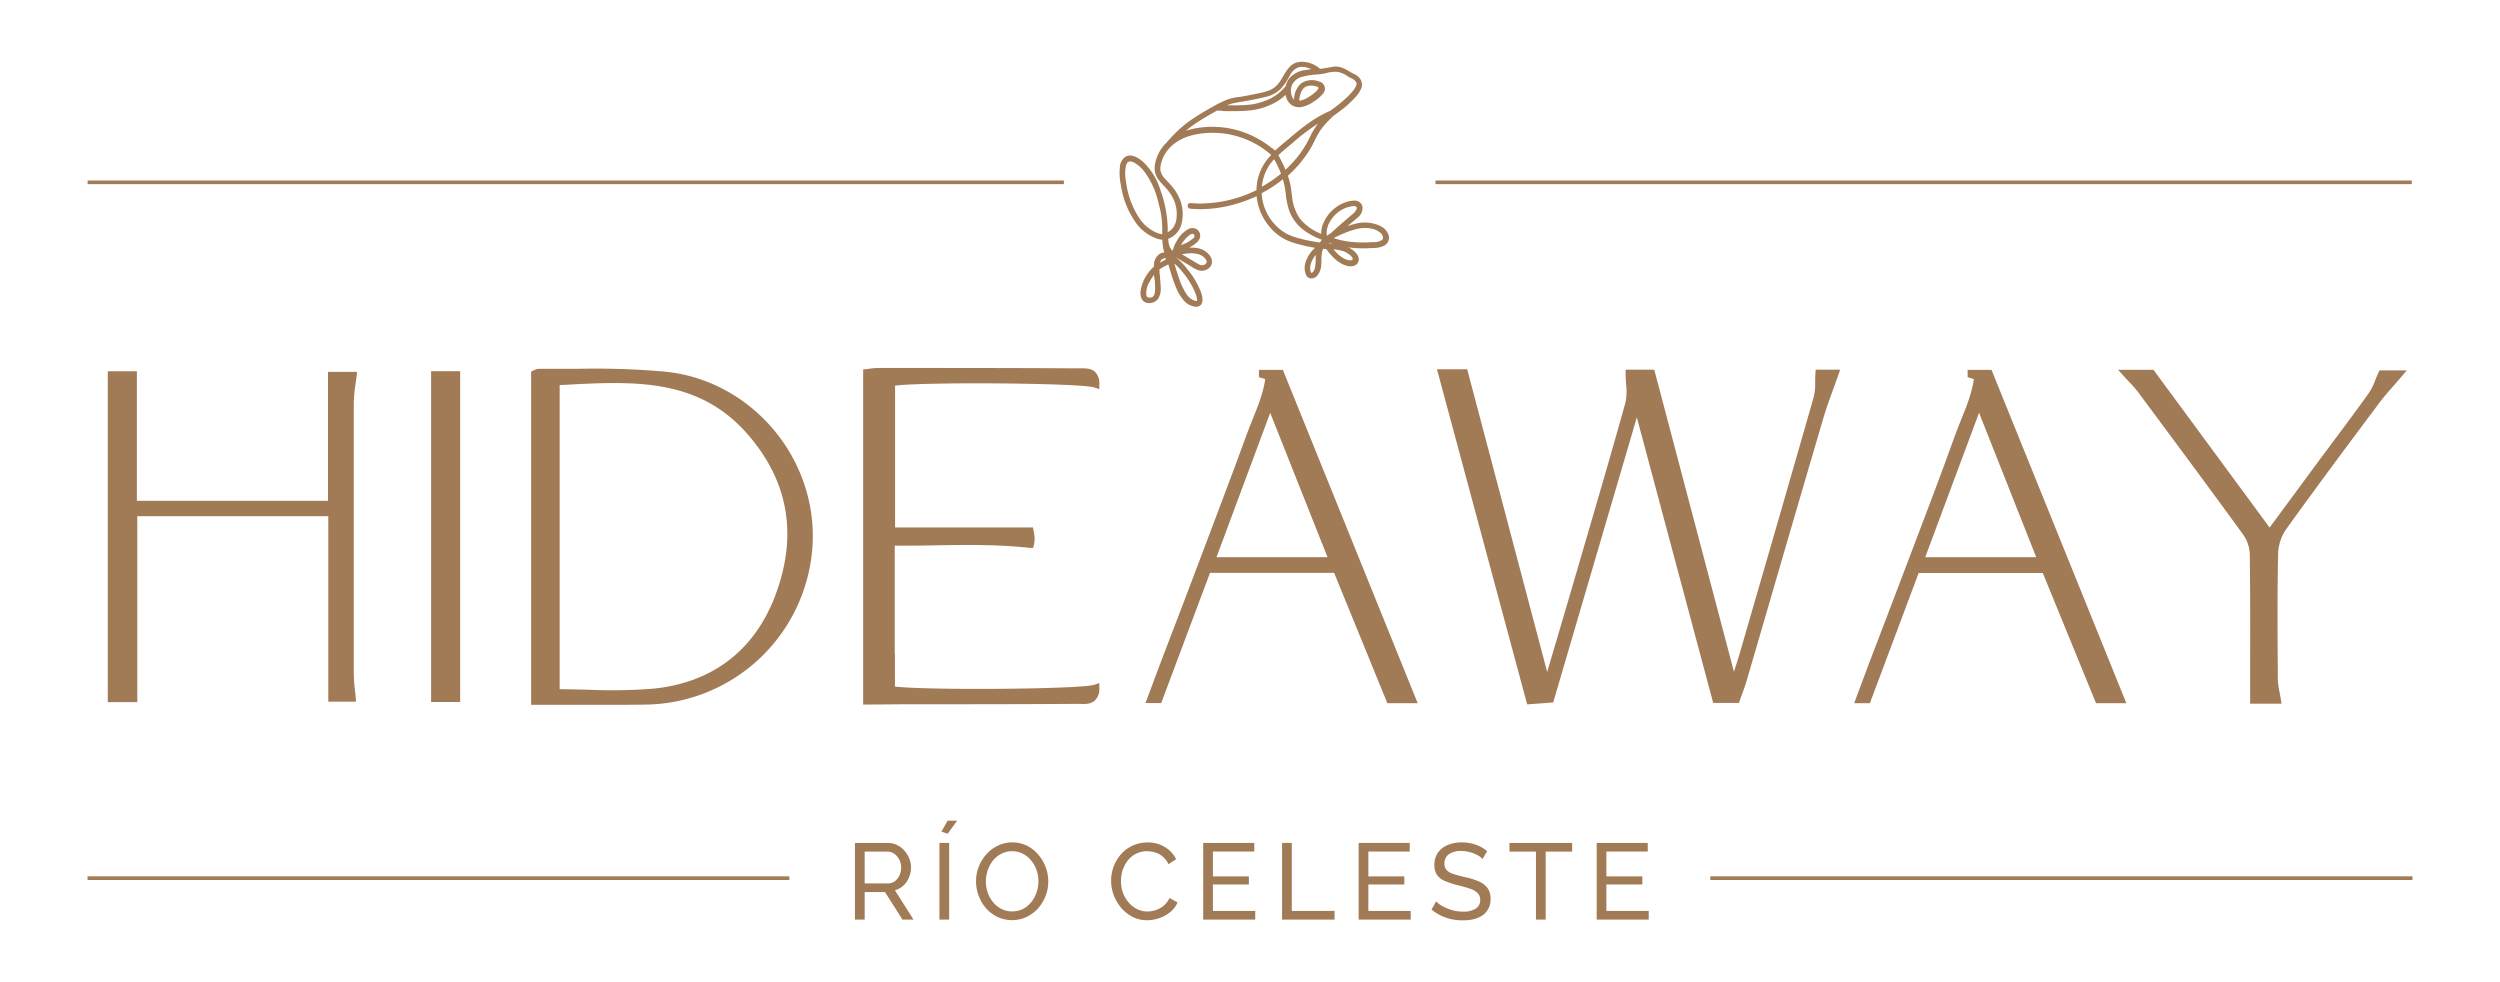 <svg xmlns="http://www.w3.org/2000/svg" xmlns:xlink="http://www.w3.org/1999/xlink" width="784" height="308" viewBox="0 0 784 308">
  <defs>
    <clipPath id="clip-path">
      <rect id="Rectangle_10" data-name="Rectangle 10" width="729.084" height="269.247" fill="none"/>
    </clipPath>
    <clipPath id="clip-Footer_logo">
      <rect width="784" height="308"/>
    </clipPath>
  </defs>
  <g id="Footer_logo" data-name="Footer logo" clip-path="url(#clip-Footer_logo)">
    <g id="Group_11" data-name="Group 11" transform="translate(27.458 19.376)">
      <rect id="Rectangle_5" data-name="Rectangle 5" width="306.166" height="1.139" transform="translate(0.013 37.231)" fill="#a17a56"/>
      <rect id="Rectangle_6" data-name="Rectangle 6" width="306.168" height="1.139" transform="translate(422.705 37.231)" fill="#a17a56"/>
      <g id="Group_10" data-name="Group 10">
        <g id="Group_9" data-name="Group 9" clip-path="url(#clip-path)">
          <path id="Path_40" data-name="Path 40" d="M329.032,50.871l0,0a13.722,13.722,0,0,0,5.775,4.376,8.985,8.985,0,0,0,1.791.513l.42,0c.008.115.023.226.037.334s.027.2.035.285V56.7a19.442,19.442,0,0,0,.548,3.108,2.79,2.79,0,0,0-1.4.422,4.244,4.244,0,0,0-1.295,1.448,4.191,4.191,0,0,0-.512,1.881,4.819,4.819,0,0,1-.057.725c-.187.155-.35.3-.5.447a12.965,12.965,0,0,0-1.768,2.229,12.044,12.044,0,0,0-1.887,5.053c-.169,1.774.472,3.088,1.721,3.517a3.488,3.488,0,0,0,3.8-1.22,6.093,6.093,0,0,0,.79-3.739,21.91,21.91,0,0,0-.167-2.332l-.039-.36a9.854,9.854,0,0,0-.087-1.133c-.023-.2-.046-.394-.062-.576a8.688,8.688,0,0,0-.044-1.053l.046-.031a16.123,16.123,0,0,1,1.773-1.04c.357-.188.663-.352.958-.527.239.727.454,1.445.635,2.061a49.427,49.427,0,0,0,1.7,4.963,14.744,14.744,0,0,0,2.619,4.384,5.407,5.407,0,0,0,3.785,1.9l.1,0a1.841,1.841,0,0,0,1.5-.762c.723-1.037.288-2.76-.037-3.7a26.028,26.028,0,0,0-4.186-7.183,23.3,23.3,0,0,0-2.848-3.112c-.232-.213-.49-.432-.768-.654l.012-.023,4.279,2.555.54.338a9.388,9.388,0,0,0,2.062,1.072,3.256,3.256,0,0,0,1.075.18,3.6,3.6,0,0,0,1.589-.38,2.884,2.884,0,0,0,1.619-1.973A3.113,3.113,0,0,0,352,60.876a5.864,5.864,0,0,0-1.7-1.6,6.165,6.165,0,0,0-2.348-.868,12.765,12.765,0,0,0-2.546-.117l.128-.062c1.546-.8,3.33-1.933,3.4-3.66a2.464,2.464,0,0,0-.368-1.284,2.438,2.438,0,0,0-.992-.906,2.634,2.634,0,0,0-2.361.085,9.069,9.069,0,0,0-3.69,3.846,8.928,8.928,0,0,0-1.037,2.331c-.046.175-.084.362-.121.547l0,.01-.122-.053-.248-.153a1.065,1.065,0,0,1-.137-.129l-.089-.1v-.055l-.032-.046a3.6,3.6,0,0,1-.25-.412l-.107-.213v-.059l-.021-.04a1.016,1.016,0,0,1-.067-.153c-.064-.2-.132-.419-.19-.675a5.826,5.826,0,0,1-.133-.639,5.85,5.85,0,0,0-.051-.654c-.011-.1-.022-.193-.031-.291l.283-.12a6.7,6.7,0,0,0,3.7-3.93,12.31,12.31,0,0,0-.658-9.081,14.554,14.554,0,0,0-2.134-3.31c-.376-.458-.786-.892-1.147-1.275s-.7-.747-1.051-1.134l-.09-.1a5.111,5.111,0,0,1-1.365-2.715,5.565,5.565,0,0,1,.145-1.6,11.119,11.119,0,0,1,3.884-6.3c2.648-2.225,6.418-3.458,11.205-3.663a27.589,27.589,0,0,1,13.051,2.65A27.272,27.272,0,0,1,371.2,29.22h0c-.072.073-.141.147-.2.222a15.734,15.734,0,0,0-4.426,10.812c-.756.368-1.353.645-1.924.894a40.365,40.365,0,0,1-15.052,3.292A32.989,32.989,0,0,1,345.9,44.3a.867.867,0,0,0-.624.221.965.965,0,0,0-.293.669.895.895,0,0,0,.847.881c1.148.1,2.19.149,3.185.149a41.15,41.15,0,0,0,13.169-2.29,45.742,45.742,0,0,0,4.438-1.78,17.226,17.226,0,0,0,3.6,9.028,15.948,15.948,0,0,0,6,4.844,25.224,25.224,0,0,0,3.857,1.287c1.556.406,2.986.717,4.376.95l.473.07a10.809,10.809,0,0,0-2.991,4.626,5.606,5.606,0,0,0,.228,3.973,1.811,1.811,0,0,0,1.277.989,2.466,2.466,0,0,0,2.026-.672,5.423,5.423,0,0,0,1.4-3.521c.052-.49.066-1.04.077-1.483l0-.157a14.72,14.72,0,0,1,.155-2.193,5.109,5.109,0,0,1,.38-1.221l1.01.086c.123.178.277.394.438.6,1.258,1.626,3.249,3.876,6,4.623,1.444.4,3.2.117,3.64-1.434.413-1.442-.748-2.7-1.795-3.5a7.844,7.844,0,0,0-1.412-.852,31.387,31.387,0,0,0,3.143.284,45.446,45.446,0,0,0,4.569-.082h.167a7.61,7.61,0,0,0,3.406-.74,2.844,2.844,0,0,0,1.384-3.235,4.868,4.868,0,0,0-.951-1.671,4.984,4.984,0,0,0-1.522-1.18,11.293,11.293,0,0,0-8.1-.731,23.124,23.124,0,0,0-2.334.708c.3-.264.617-.524.921-.777l.446-.372c.495-.416,1.244-1.043,1.835-1.569a3.724,3.724,0,0,0,1.482-3.388,2.465,2.465,0,0,0-2.462-1.917,9.551,9.551,0,0,0-3.483.779,11.81,11.81,0,0,0-6.775,7.625,7.291,7.291,0,0,0-.206,2.043l-.633-.273a15.94,15.94,0,0,1-6.036-4.5,14.462,14.462,0,0,1-2.454-6.65c-.066-.487-.135-1.009-.193-1.538l-.01-.084c-.089-.75-.18-1.525-.337-2.278a21.283,21.283,0,0,0-.8-2.9l.094-.083a38.568,38.568,0,0,0,5.729-6.495,30.477,30.477,0,0,0,2.291-3.876l.335-.666a25.63,25.63,0,0,1,1.8-3.219,24.644,24.644,0,0,1,2.774-3.217l1.287-1.277a.255.255,0,0,0,.082-.051h.032l.046-.033c1-.708,2.007-1.484,3.042-2.284a30.888,30.888,0,0,0,3.944-3.762,9.515,9.515,0,0,0,1.367-2.015,3.455,3.455,0,0,0,.433-1.744,3.524,3.524,0,0,0-1.022-2.2A5.433,5.433,0,0,0,397,3.731c-.493-.241-.963-.5-1.4-.77l-.373-.216a11.579,11.579,0,0,0-2.019-.962,5.4,5.4,0,0,0-2.266-.259,15.923,15.923,0,0,0-2.078.363h-.217l-.039,0a15.279,15.279,0,0,1-1.507.259l-.607.061a8.635,8.635,0,0,0-5-2.171,5.947,5.947,0,0,0-2.7.31,5.563,5.563,0,0,0-2.053,1.5,16.717,16.717,0,0,0-1.738,2.6l-.056.1a16.384,16.384,0,0,1-.941,1.533,8.716,8.716,0,0,1-1.584,1.8A7.26,7.26,0,0,1,370.2,9.114a22.715,22.715,0,0,1-2.877.748c-1.008.218-2.077.436-3.175.648l-.081.015c-1.005.185-2.044.376-3.059.542h-.27l-.026,0a20.966,20.966,0,0,0-2.756.6,17.239,17.239,0,0,0-2.76,1.212h-.1l-.037.019c-.432.216-.894.459-1.453.766a.737.737,0,0,0-.357.207l-.9.5c-2.224,1.26-3.775,2.2-5.182,3.129a36.027,36.027,0,0,0-4.426,3.335c-1.1,1-2.185,2.088-3.432,3.431l-.72.783-.008.052c0,.015,0,.028-.005.042a12.438,12.438,0,0,0-3.759,6.665,8.015,8.015,0,0,0-.174,1.86,5.92,5.92,0,0,0,1.156,3.212,22.32,22.32,0,0,0,1.8,2.087l.458.492a13.823,13.823,0,0,1,2.106,2.885,10.965,10.965,0,0,1,1.3,6.948,5.846,5.846,0,0,1-1.189,2.914,5.344,5.344,0,0,1-1.544,1.241v-.211l0-.031a.2.2,0,0,1,0-.064l.005-.023,0-.023a1.466,1.466,0,0,1,0-.248V51.805a38.587,38.587,0,0,0-2.289-11.582,20.671,20.671,0,0,0-5.111-8.539c-1.362-1.281-3.955-3.215-6.026-1.775a4.228,4.228,0,0,0-1.571,3.108,18.5,18.5,0,0,0,.377,5.972,26.8,26.8,0,0,0,4.925,11.882M336.3,63.02a2.956,2.956,0,0,1,.145-.389,1.777,1.777,0,0,1,.75-.877l.075-.04.307-.075.138,0a.954.954,0,0,1,.25,0h.1l.093.026.084.229c-.368.255-.807.5-1.233.735Zm-10.67-30.375a2.854,2.854,0,0,1,.471-1.006.952.952,0,0,1,.6-.355,1.683,1.683,0,0,1,.828.062,4.3,4.3,0,0,1,1.153.55,11.109,11.109,0,0,1,2.667,2.464,25.7,25.7,0,0,1,4.535,10.127,27.4,27.4,0,0,1,1.132,8.363v.238a.458.458,0,0,0,0,.117v.846h-.26a8.675,8.675,0,0,1-1.665-.519,12.521,12.521,0,0,1-5.137-4.3,26.922,26.922,0,0,1-4.318-11.818,12.136,12.136,0,0,1,0-4.766m6.833,41.216a.9.9,0,0,1-.3-.3.892.892,0,0,1-.13-.429,6.91,6.91,0,0,1,.767-3.769l.032.067.164-.331a11.881,11.881,0,0,1,1.447-2.259c.026.35.075.7.119,1.022l.023.167a20.1,20.1,0,0,1,.16,3.949c-.1,1.055-.43,1.669-1.015,1.877a2.132,2.132,0,0,1-1.265.006m8.352-10.623a18.75,18.75,0,0,1,2.284,2.375,25.172,25.172,0,0,1,4.3,6.927,8.738,8.738,0,0,1,.449,1.43,2.386,2.386,0,0,1,.074.907.533.533,0,0,0,0,.119h-.38a4.648,4.648,0,0,1-1.719-.811,4.715,4.715,0,0,1-1.275-1.455,20.263,20.263,0,0,1-2.206-4.637c-.443-1.242-.833-2.528-1.209-3.772Zm6.173-9.064a.681.681,0,0,1,.171.423c0,.462-.66,1-.979,1.19a10.483,10.483,0,0,1-1.833,1.118l-.672.292c-.276.1-.545.205-.8.323a10.187,10.187,0,0,1,2.369-2.924,2.244,2.244,0,0,1,1.287-.643h.075a.686.686,0,0,1,.385.221m-3.806,6.192a17.715,17.715,0,0,1,2.377-.3,8.84,8.84,0,0,1,1.859.081,5.21,5.21,0,0,1,.882.187l.051.007a.739.739,0,0,1,.242.067,1.488,1.488,0,0,0,.158.056l.263.109c.186.093.344.181.5.275a3.456,3.456,0,0,1,.45.342,3.6,3.6,0,0,1,.794.924,1.283,1.283,0,0,1,.167.4v.332h-.009l-.03.142a.728.728,0,0,1-.134.222l-.031.034-.008.038-.241.215a1.936,1.936,0,0,1-.494.23,1.6,1.6,0,0,1-.533.072,1.823,1.823,0,0,1-.6-.123,5.85,5.85,0,0,1-.708-.355Zm42.02.184c-.039.472-.06.952-.064,1.433a10.2,10.2,0,0,1-.056,1.309c-.076,1.035-.278,2.457-1.162,2.863-.12.055-.165.032-.2.014l-.022-.01a3.947,3.947,0,0,1-.222-2.291,7.083,7.083,0,0,1,1.7-3.28Zm-5.192-48.986a8.694,8.694,0,0,1,.5-1.96c.031-.064.061-.131.082-.184l.1-.2.02-.034c.082-.143.167-.29.263-.431a1.778,1.778,0,0,1,.229-.3,3.52,3.52,0,0,1,.355-.343,3.031,3.031,0,0,1,1.8-.636q.133-.006.267-.006a5.636,5.636,0,0,1,1.072.1l.574.147.241.07.131.007a3.151,3.151,0,0,1,.3.186l.024.025a.416.416,0,0,0,0,.093V8.27a.414.414,0,0,1,0,.086l-.045.089a1.218,1.218,0,0,1-.109.19,4.447,4.447,0,0,1-.772.857,14.242,14.242,0,0,1-3.144,2.13,5.61,5.61,0,0,1-1.893.594Zm1.827-8.93V2.6l-.2.029a7.825,7.825,0,0,0-4.911,2.731,5.981,5.981,0,0,0-.976,2.215,14.347,14.347,0,0,1-6.535,4.677,19.4,19.4,0,0,1-4.243,1.128,40.926,40.926,0,0,1-4.963.274h-2.189c-.17.012-.341.018-.514.018a11.835,11.835,0,0,1,2.453-.771c.647-.128,1.289-.234,1.888-.329l1.14-.2c1.863-.33,4.055-.737,6.181-1.253a10.238,10.238,0,0,0,5.22-2.644A17.41,17.41,0,0,0,376.7,4.894l.42-.712a4.73,4.73,0,0,1,2.866-2.51,5.652,5.652,0,0,1,.887-.071,5.507,5.507,0,0,1,1.4.183,6.651,6.651,0,0,1,1.484.533c-.647.083-1.292.189-1.927.317m-22,12.837a41.214,41.214,0,0,0,4.9-.251,20.3,20.3,0,0,0,8.825-3.129,14.608,14.608,0,0,0,2.149-1.727,7.114,7.114,0,0,0,.239.948,4.637,4.637,0,0,0,1.719,2.3,4.392,4.392,0,0,0,3.036.57,9.794,9.794,0,0,0,3.83-1.7,10.943,10.943,0,0,0,2.739-2.309,2.309,2.309,0,0,0-1.1-3.991,5.879,5.879,0,0,0-5.758.735l-.02.017a7.044,7.044,0,0,0-2.024,4.392,3.517,3.517,0,0,1-.045.475l-.007.048a2.722,2.722,0,0,1-.289-.33,4.755,4.755,0,0,1-.267-4.321,4.827,4.827,0,0,1,1.4-1.669,4.893,4.893,0,0,1,2-.884,23.6,23.6,0,0,1,4.535-.679l.609-.057a20.566,20.566,0,0,0,2.214-.382,10.516,10.516,0,0,1,3.543-.359,8.6,8.6,0,0,1,3.056,1.321c.418.252.912.542,1.412.785a2.964,2.964,0,0,1,1.077.82,1.618,1.618,0,0,1,.334.64c0,.046,0,.093,0,.146v.233a2.587,2.587,0,0,1-.072.285,1.51,1.51,0,0,1-.118.284c-.058.128-.124.257-.2.382a9.81,9.81,0,0,1-.591.882l-.3.38-.383.44-.9.943c-.5.5-1.074,1.023-1.917,1.747-1.015.869-1.983,1.634-3.137,2.477l-.541.37-.072.068c-4.926,2.094-8.976,5.371-13.032,8.826l-1.243,1.038c-.974.8-2.012,1.674-3.021,2.607-.279-.257-.571-.493-.893-.749l-.03-.024-.135-.035a30.136,30.136,0,0,0-8.1-4.679,29.266,29.266,0,0,0-13.949-1.765,22.943,22.943,0,0,0-4.864,1.063c.745-.639,1.519-1.246,2.308-1.812,1.37-.961,2.927-1.943,5.048-3.183l2.325-1.316a6.715,6.715,0,0,1,1.661.06l.7.07Zm12.292,15.1.514.936a35.432,35.432,0,0,1,1.623,3.568,38.737,38.737,0,0,1-5.99,4.093,16.185,16.185,0,0,1,.23-1.611,14.285,14.285,0,0,1,3.368-6.746Zm2.724,6.275a21.736,21.736,0,0,1,.645,2.7c.1.671.179,1.2.249,1.767a23.988,23.988,0,0,0,1.234,5.754,13.577,13.577,0,0,0,4.988,6.121,22.876,22.876,0,0,0,5.121,2.635,7.813,7.813,0,0,0-.612.844,46.018,46.018,0,0,1-6.691-1.348,17.728,17.728,0,0,1-3.819-1.429,14.021,14.021,0,0,1-3-2.254A15.451,15.451,0,0,1,368.2,41.213a40.387,40.387,0,0,0,6.646-4.364m.82-3c-.46-1.1-.973-2.177-1.529-3.218v-.047l-.02-.039c-.205-.388-.425-.792-.687-1.262.913-.854,1.853-1.647,2.979-2.587l1.213-1.02a66.751,66.751,0,0,1,8.274-6.308,18.833,18.833,0,0,0-1.651,2.476c-.385.7-.752,1.433-.994,1.92-.316.633-.658,1.306-1.011,1.943a32.953,32.953,0,0,1-4.9,6.509c-.52.539-1.083,1.088-1.674,1.633m21.091,28.09c-.06.3-.79.367-1.075.314-1.649-.257-3.28-1.394-4.968-3.458a14.736,14.736,0,0,1,2.316.388,6.585,6.585,0,0,1,3.052,1.6c.492.463.732.874.675,1.158M388.989,51.4a10.154,10.154,0,0,1,3.872-4.7,9.307,9.307,0,0,1,2.81-1.227h.092l.043-.005c.634-.157,1.815-.449,2.139.132.3.536-.383,1.464-1.192,2.146-.933.782-2.156,1.811-3.332,2.841-1.216,1.068-2.556,2.264-3.68,3.285a10.129,10.129,0,0,0-1.1.7,6.112,6.112,0,0,1,.309-2.982l.067-.18Zm1.794,3.9.284-.158a36.952,36.952,0,0,1,3.408-1.545,22.552,22.552,0,0,1,3.983-1.255,10.311,10.311,0,0,1,3.836-.09,6.344,6.344,0,0,1,3.213,1.44,2.315,2.315,0,0,1,.761,1.479.962.962,0,0,1-.094.386.939.939,0,0,1-.224.3,4.344,4.344,0,0,1-2.627.69h-.313a35.67,35.67,0,0,1-8.775-.349,31.256,31.256,0,0,1-3.452-.9m-1.253,1.723c-.046-.085-.089-.173-.133-.265l0-.008.144.044c.3.1.6.2.9.294-.308-.025-.61-.045-.9-.065" fill="#a17a56"/>
          <path id="Path_41" data-name="Path 41" d="M469,153.017l-3.18,10.889c-1.972,6.774-3.981,13.534-5.975,20.3l-2.11,7.148L432.65,96.417h-9.474L451.462,201.51l8.164-.6,26.226-89.392L509.8,201.055h8.073l.262-.753q.354-1.026.719-1.984c.512-1.392.99-2.69,1.389-4.06q4.392-15.028,8.769-30.077,7.605-26.146,15.3-52.313c.9-3.079,2-6.079,3.148-9.247.535-1.483,1.083-2.987,1.63-4.562l.525-1.516H541.94l-.07,1.06c-.069.969-.079,1.905-.091,2.807a18.134,18.134,0,0,1-.434,4.651c-6.841,23.945-13.863,48.184-20.682,71.673l-2.509,8.676c-.535,1.813-1.14,3.661-1.709,5.45l-.139.411L491.314,96.543H482.34v1.139c0,1.2.079,2.351.148,3.421a17.832,17.832,0,0,1-.215,5.816c-4.288,15.4-8.86,31-13.274,46.1" fill="#a17a56"/>
          <path id="Path_42" data-name="Path 42" d="M84.055,100.91c.139-1,.285-2.019.4-3.044l.069-.627H75.4V137.67H15.461V97.056H6.339V200.814H15.6v-58.3H75.492v58.149h8.667v-.615c-.092-.993-.193-1.939-.285-2.85a47,47,0,0,1-.389-5.234V107.239a44.879,44.879,0,0,1,.57-6.329" fill="#a17a56"/>
          <path id="Path_43" data-name="Path 43" d="M181.371,97.2a246.9,246.9,0,0,0-27.843-.911H141.475a3.132,3.132,0,0,0-1.607.522l-.763.342v104.5h23c4.377,0,8.778,0,13.123-.07a53.149,53.149,0,0,0,52.094-49.427c1.848-27.412-18.767-52.085-45.949-54.958m34.3,70.122v.057c-6.534,17.264-19.771,27.365-38.3,29.213a164.93,164.93,0,0,1-20.521.329c-2.876-.067-5.816-.148-8.8-.158V101.378l1.962-.092c21.537-1.139,41.877-2.132,57.306,15.882,12.588,14.676,15.392,31.551,8.357,50.158" fill="#a17a56"/>
          <path id="Path_44" data-name="Path 44" d="M315.779,102.154l1.506.513v-1.586a4.966,4.966,0,0,0-1.313-3.8c-1.31-1.265-3.237-1.139-4.775-1.139h-1.051c-20.033-.126-40.386-.126-60.087-.126H248.04a21.881,21.881,0,0,0-3.079.275l-.706.091-1.028.1v105.1l12.828-.1c17.822,0,36.077,0,54.091-.127H311.2c1.538.08,3.418.171,4.775-1.139a4.966,4.966,0,0,0,1.313-3.8V194.84l-1.506.513c-4.218,1.427-52.449,1.8-62.585.57V185.661h-.069V151.742c4.208,0,8.414,0,12.543-.1,10.262-.149,19.838-.3,29.85.8h1.038l.215-1a8.269,8.269,0,0,0,.228-2.05,12.517,12.517,0,0,0-.329-2.282l-.184-1.082H253.239V101.55c10.044-1.2,58.322-.81,62.54.6" fill="#a17a56"/>
          <path id="Path_45" data-name="Path 45" d="M367.348,96.622V98.9l1.962.614c-.753,5.828-3.82,11.869-5.8,17.365-4.949,13.683-10.262,27.366-15.381,41.048l-3.956,10.455c-2.566,6.775-5.155,13.524-7.721,20.182-1.025,2.658-3.683,9.92-4.686,12.543h4.927L352,160.279h38.927l16.692,40.867h9.509L374.851,96.622Zm-13.316,58.743,16.841-45.276,17.98,45.266Z" fill="#a17a56"/>
          <path id="Path_46" data-name="Path 46" d="M689.594,146.426c9.316-12.974,19.03-25.995,28.435-38.583l.458-.627c1.459-1.939,3.054-3.775,4.754-5.7.81-.933,1.642-1.88,2.474-2.861l1.585-1.882h-8.553l-.307.661c-.376.823-.7,1.62-1.015,2.4a19.084,19.084,0,0,1-1.984,4.012c-3.557,4.984-7.285,9.977-10.9,14.822l-4.914,6.6-10.923,14.822-4.414,5.974L647.863,96.588H636.778l1.712,1.9c.661.731,1.276,1.38,1.835,1.985a35.186,35.186,0,0,1,2.68,3.044L644.828,106c10.262,13.8,20.844,28.071,31.106,42.187a11.4,11.4,0,0,1,2.142,6.044c.149,11.4.139,22.666.114,34.536V201.3h9.841l-.206-1.31q-.192-1.142-.408-2.282a23.192,23.192,0,0,1-.56-4.2V190.8c-.079-12.063-.159-24.547.114-36.8a14.368,14.368,0,0,1,2.623-7.572" fill="#a17a56"/>
          <rect id="Rectangle_7" data-name="Rectangle 7" width="9.11" height="103.736" transform="translate(107.737 97.034)" fill="#a17a56"/>
          <path id="Path_47" data-name="Path 47" d="M570.374,157.966l-3.97,10.455c-2.554,6.772-5.142,13.524-7.706,20.182-1.028,2.655-3.683,9.92-4.686,12.543h4.924l15.3-40.832h38.928l16.692,40.832h9.509L597.088,96.622h-7.5V98.9l1.95.614c-.741,5.828-3.807,11.869-5.791,17.366-4.937,13.774-10.205,27.412-15.37,41.082m22.8-47.889L611.1,155.355H576.292Z" fill="#a17a56"/>
          <path id="Path_48" data-name="Path 48" d="M728.96,255.433H508.885V256.6h220.2v-1.162Z" fill="#a17a56"/>
          <rect id="Rectangle_8" data-name="Rectangle 8" width="220.075" height="1.162" transform="translate(0 255.433)" fill="#a17a56"/>
          <path id="Path_49" data-name="Path 49" d="M255.832,258.341a6.914,6.914,0,0,0,1.761-2.539,7.873,7.873,0,0,0,.641-3.15,7.446,7.446,0,0,0-.54-2.777,7.953,7.953,0,0,0-1.525-2.472,7.277,7.277,0,0,0-2.3-1.761,6.3,6.3,0,0,0-2.913-.676h-10.3v24.043h3.049v-8.634h6.366l5.486,8.634h3.456l-5.826-9.211a6.074,6.074,0,0,0,2.643-1.457m-4.845-.676h-7.28v-9.989h7.077a3.735,3.735,0,0,1,2.167.676,4.994,4.994,0,0,1,1.593,1.828,5.084,5.084,0,0,1,.609,2.472,5.744,5.744,0,0,1-.542,2.474,4.6,4.6,0,0,1-1.457,1.863,3.537,3.537,0,0,1-2.167.676" fill="#a17a56"/>
          <path id="Path_50" data-name="Path 50" d="M401.661,258h11.277v-2.541H401.661v-7.788h12.972v-2.71H398.614v24.044h16.323V266.3H401.661Z" fill="#a17a56"/>
          <path id="Path_51" data-name="Path 51" d="M436.187,256.989a24.121,24.121,0,0,0-4.335-1.323q-2.166-.506-3.589-.981a4.876,4.876,0,0,1-2.065-1.218,2.9,2.9,0,0,1-.679-2.034,3.482,3.482,0,0,1,1.32-2.878,6.548,6.548,0,0,1,4.1-1.05,8.715,8.715,0,0,1,2.066.238,9.148,9.148,0,0,1,1.863.574,8.623,8.623,0,0,1,1.523.781,4.968,4.968,0,0,1,1.085.914l1.422-2.472a11.559,11.559,0,0,0-2.234-1.457,12.3,12.3,0,0,0-2.643-.949,12.75,12.75,0,0,0-3.015-.339,11.567,11.567,0,0,0-4.436.812,6.876,6.876,0,0,0-3.081,2.406,6.6,6.6,0,0,0-1.117,3.9,5.342,5.342,0,0,0,.812,3.081,6.006,6.006,0,0,0,2.507,1.93,27.25,27.25,0,0,0,4.1,1.32q2.237.542,3.792,1.085a5.842,5.842,0,0,1,2.338,1.355,2.934,2.934,0,0,1,.812,2.167,3.1,3.1,0,0,1-1.421,2.742,7.386,7.386,0,0,1-4,.916,12.765,12.765,0,0,1-2.641-.272,15.087,15.087,0,0,1-2.4-.778,16.327,16.327,0,0,1-1.964-1.015,8.324,8.324,0,0,1-1.389-1.152l-1.457,2.573a14.229,14.229,0,0,0,2.913,1.863,16.449,16.449,0,0,0,3.287,1.152,17.384,17.384,0,0,0,3.589.371,15.21,15.21,0,0,0,3.453-.371,8.692,8.692,0,0,0,2.779-1.221,5.817,5.817,0,0,0,1.828-2.1,6.4,6.4,0,0,0,.676-3.015,5.561,5.561,0,0,0-.981-3.455,6.639,6.639,0,0,0-2.811-2.1" fill="#a17a56"/>
          <path id="Path_52" data-name="Path 52" d="M445.919,247.676h8.3V269.01h3.049V247.676h8.3v-2.71H445.919Z" fill="#a17a56"/>
          <path id="Path_53" data-name="Path 53" d="M476.306,258h11.277v-2.541H476.306v-7.788h12.972v-2.71H473.259v24.044h16.323V266.3H476.306Z" fill="#a17a56"/>
          <path id="Path_54" data-name="Path 54" d="M377.65,244.966H374.6v24.043h16.46V266.3H377.65Z" fill="#a17a56"/>
          <rect id="Rectangle_9" data-name="Rectangle 9" width="3.049" height="24.044" transform="translate(267.149 244.965)" fill="#a17a56"/>
          <path id="Path_55" data-name="Path 55" d="M267.761,241.409l1.964.679,2.98-4.1h-2.98Z" fill="#a17a56"/>
          <path id="Path_56" data-name="Path 56" d="M337.447,264.675a7.987,7.987,0,0,1-2.472,1.355,8.071,8.071,0,0,1-2.574.441,7.18,7.18,0,0,1-3.319-.78,8.508,8.508,0,0,1-2.64-2.1,10.156,10.156,0,0,1-1.761-3.049,10.723,10.723,0,0,1-.609-3.59,11.387,11.387,0,0,1,.507-3.353,9.817,9.817,0,0,1,1.591-3.047,7.906,7.906,0,0,1,2.576-2.167,7.546,7.546,0,0,1,3.554-.815,8.66,8.66,0,0,1,2.472.374,6.386,6.386,0,0,1,2.37,1.285,6.5,6.5,0,0,1,1.831,2.406l2.4-1.558a9.1,9.1,0,0,0-3.418-3.758,9.946,9.946,0,0,0-5.521-1.491,10.81,10.81,0,0,0-4.842,1.05,10.692,10.692,0,0,0-3.624,2.777,12.547,12.547,0,0,0-2.982,8.161,13.08,13.08,0,0,0,.815,4.506,14.183,14.183,0,0,0,2.335,3.995,12.206,12.206,0,0,0,3.59,2.846,9.883,9.883,0,0,0,4.54,1.048,11.628,11.628,0,0,0,3.757-.642,11.167,11.167,0,0,0,3.488-1.9,7.581,7.581,0,0,0,2.3-3.049l-2.539-1.387a6.69,6.69,0,0,1-1.83,2.437" fill="#a17a56"/>
          <path id="Path_57" data-name="Path 57" d="M352.913,258H364.19v-2.541H352.913v-7.788h12.972v-2.71H349.864v24.044h16.325V266.3H352.913Z" fill="#a17a56"/>
          <path id="Path_58" data-name="Path 58" d="M298.163,248.656a11.349,11.349,0,0,0-3.554-2.811,10.553,10.553,0,0,0-9.111-.032,11.445,11.445,0,0,0-3.623,2.707,12.979,12.979,0,0,0-2.4,3.9,12.441,12.441,0,0,0-.848,4.573,12.96,12.96,0,0,0,.813,4.5,13.247,13.247,0,0,0,2.3,3.928,11.549,11.549,0,0,0,3.589,2.745,10.887,10.887,0,0,0,9.111.032,11.3,11.3,0,0,0,3.591-2.675,12.672,12.672,0,0,0,2.438-12.937,13.288,13.288,0,0,0-2.3-3.929m-.54,11.751A9.449,9.449,0,0,1,296,263.456a7.935,7.935,0,0,1-2.574,2.167,7.207,7.207,0,0,1-3.453.813,7.355,7.355,0,0,1-3.388-.778,8.083,8.083,0,0,1-2.606-2.1,10.069,10.069,0,0,1-1.694-3.015,11.16,11.16,0,0,1-.577-3.554,10.779,10.779,0,0,1,2.2-6.47,7.888,7.888,0,0,1,2.608-2.132,7.21,7.21,0,0,1,3.455-.815,7.052,7.052,0,0,1,3.319.78,7.543,7.543,0,0,1,2.606,2.1,9.182,9.182,0,0,1,1.694,3.015,10.29,10.29,0,0,1,.61,3.522,10.545,10.545,0,0,1-.575,3.418" fill="#a17a56"/>
        </g>
      </g>
    </g>
  </g>
</svg>

